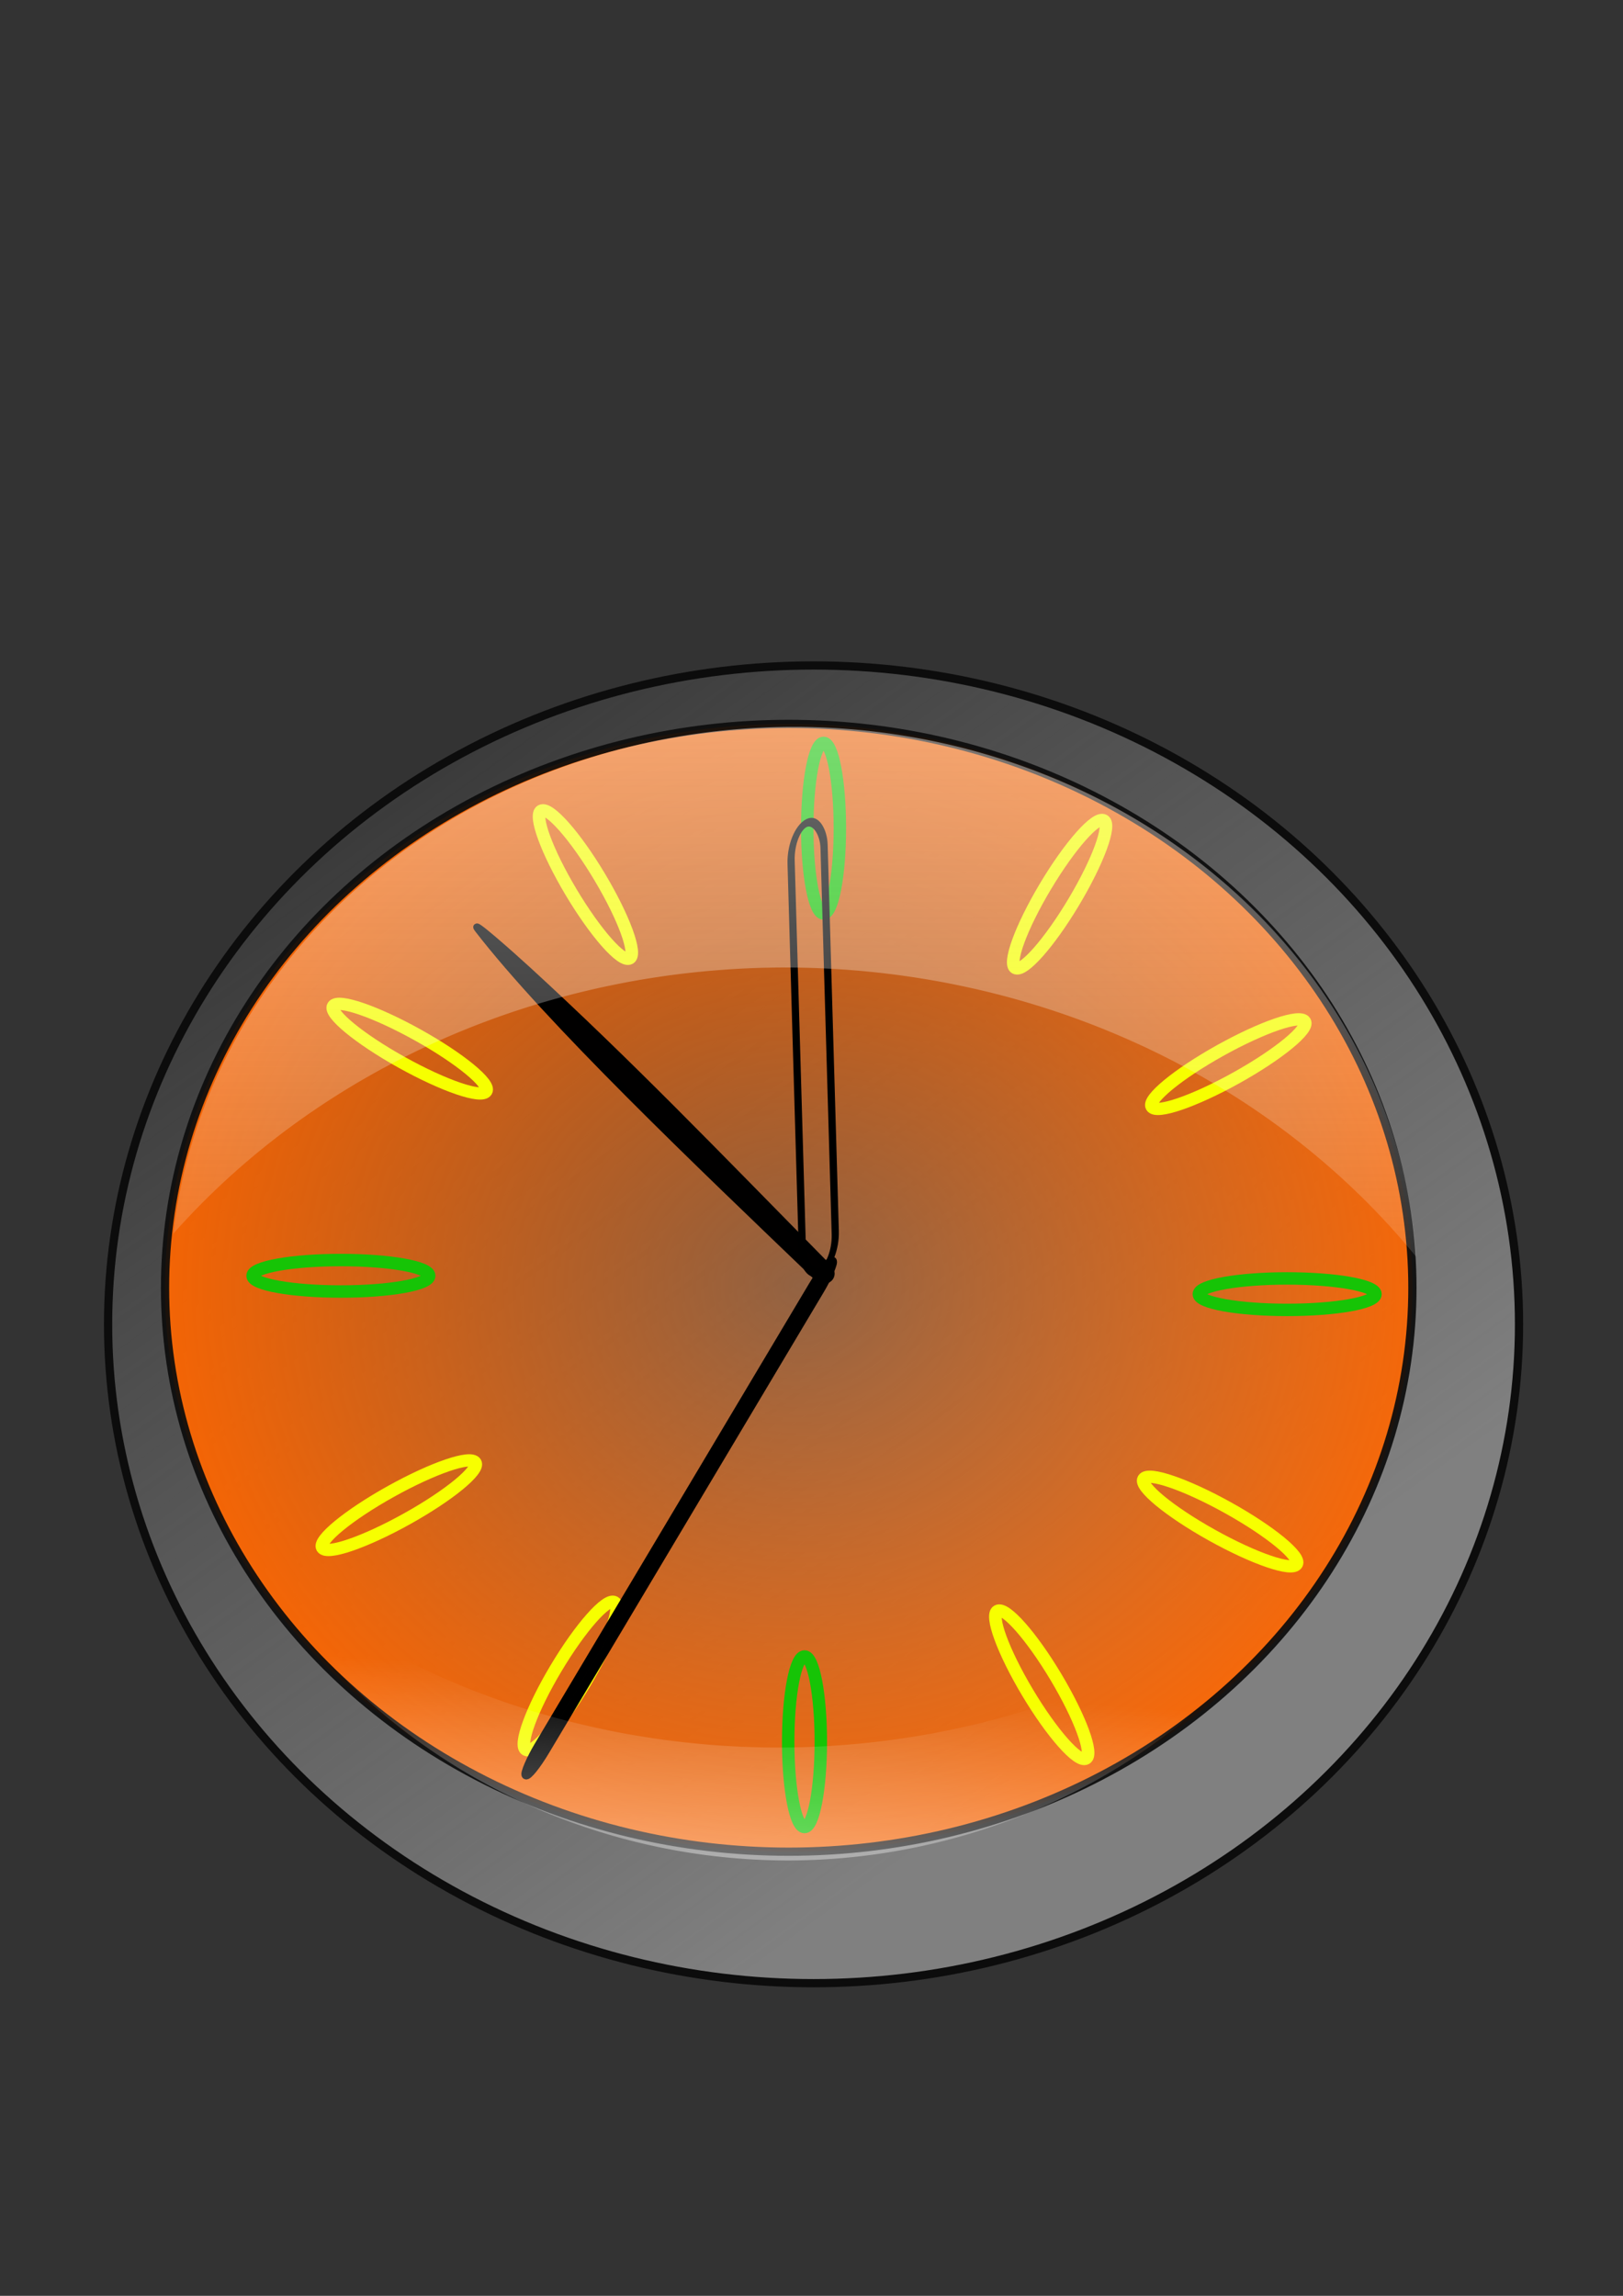<?xml version="1.0" encoding="UTF-8" standalone="no"?>
<!-- Created with Inkscape (http://www.inkscape.org/) -->

<svg
   xmlns:dc="http://purl.org/dc/elements/1.1/"
   xmlns:cc="http://creativecommons.org/ns#"
   xmlns:rdf="http://www.w3.org/1999/02/22-rdf-syntax-ns#"
   xmlns:svg="http://www.w3.org/2000/svg"
   xmlns="http://www.w3.org/2000/svg"
   xmlns:xlink="http://www.w3.org/1999/xlink"
   xmlns:sodipodi="http://sodipodi.sourceforge.net/DTD/sodipodi-0.dtd"
   xmlns:inkscape="http://www.inkscape.org/namespaces/inkscape"
   width="210mm"
   height="297mm"
   viewBox="0 0 210 297"
   version="1.1"
   id="svg4558"
   inkscape:version="0.92.1 r15371"
   sodipodi:docname="часы.svg">
  <rect x="0" y="0" width="210" height="297" fill="#333333" stroke="none"/>
  <defs
     id="defs4552">
    <linearGradient
       inkscape:collect="always"
       id="linearGradient5704">
      <stop
         style="stop-color:#ffffff;stop-opacity:1;"
         offset="0"
         id="stop5700" />
      <stop
         style="stop-color:#ffffff;stop-opacity:0;"
         offset="1"
         id="stop5702" />
    </linearGradient>
    <linearGradient
       inkscape:collect="always"
       id="linearGradient5679">
      <stop
         style="stop-color:#f9f9f9;stop-opacity:1"
         offset="0"
         id="stop5675" />
      <stop
         style="stop-color:#ffffff;stop-opacity:0"
         offset="1"
         id="stop5677" />
    </linearGradient>
    <linearGradient
       inkscape:collect="always"
       id="linearGradient5186">
      <stop
         style="stop-color:#ff6600;stop-opacity:0.338"
         offset="0"
         id="stop5182" />
      <stop
         style="stop-color:#ff6600;stop-opacity:1"
         offset="1"
         id="stop5184" />
    </linearGradient>
    <linearGradient
       inkscape:collect="always"
       id="linearGradient5168">
      <stop
         style="stop-color:#808080;stop-opacity:1;"
         offset="0"
         id="stop5164" />
      <stop
         style="stop-color:#808080;stop-opacity:0;"
         offset="1"
         id="stop5166" />
    </linearGradient>
    <linearGradient
       inkscape:collect="always"
       id="linearGradient5128">
      <stop
         style="stop-color:#808080;stop-opacity:1;"
         offset="0"
         id="stop5124" />
      <stop
         style="stop-color:#808080;stop-opacity:0;"
         offset="1"
         id="stop5126" />
    </linearGradient>
    <linearGradient
       inkscape:collect="always"
       xlink:href="#linearGradient5128"
       id="linearGradient5130"
       x1="144.61"
       y1="220.838"
       x2="46.268"
       y2="85.144"
       gradientUnits="userSpaceOnUse" />
    <linearGradient
       inkscape:collect="always"
       xlink:href="#linearGradient5168"
       id="linearGradient5170"
       x1="66.606"
       y1="101.397"
       x2="160.18"
       y2="220.46"
       gradientUnits="userSpaceOnUse" />
    <radialGradient
       inkscape:collect="always"
       xlink:href="#linearGradient5186"
       id="radialGradient5192"
       gradientUnits="userSpaceOnUse"
       gradientTransform="matrix(1,0,0,0.905,1.323,15.478)"
       cx="103.376"
       cy="166.22"
       fx="103.376"
       fy="166.22"
       r="81.23" />
    <linearGradient
       inkscape:collect="always"
       xlink:href="#linearGradient5679"
       id="linearGradient5681"
       x1="102.71"
       y1="94.027"
       x2="102.726"
       y2="193.317"
       gradientUnits="userSpaceOnUse" />
    <linearGradient
       inkscape:collect="always"
       xlink:href="#linearGradient5704"
       id="linearGradient5708"
       x1="100.958"
       y1="253.615"
       x2="103.225"
       y2="218.085"
       gradientUnits="userSpaceOnUse" />
  </defs>
  <sodipodi:namedview
     id="base"
     pagecolor="#ffffff"
     bordercolor="#666666"
     borderopacity="1.0"
     inkscape:pageopacity="0.0"
     inkscape:pageshadow="2"
     inkscape:zoom="0.7"
     inkscape:cx="187.58177"
     inkscape:cy="303.60974"
     inkscape:document-units="mm"
     inkscape:current-layer="layer1"
     showgrid="false"
     inkscape:measure-start="628.571,434.286"
     inkscape:measure-end="557.143,435.714"
     showguides="true"
     inkscape:guide-bbox="true"
     inkscape:window-width="1247"
     inkscape:window-height="1008"
     inkscape:window-x="-2"
     inkscape:window-y="0"
     inkscape:window-maximized="0" />
  <g
     inkscape:label="Layer 1"
     inkscape:groupmode="layer"
     id="layer1">
    <g
       id="g5732">
      <ellipse
         ry="85.234"
         rx="91.281"
         cy="171.323"
         cx="105.266"
         id="path5105"
         style="opacity:1;fill:url(#linearGradient5130);fill-opacity:1;fill-rule:evenodd;stroke:#0c0c0c;stroke-width:1.065;stroke-miterlimit:4;stroke-dasharray:none;stroke-opacity:1;paint-order:markers stroke fill" />
      <path
         cx="101.676"
         cy="164.897"
         rx="83.344"
         ry="77.485"
         id="path5105-1"
         style="opacity:1;fill:url(#linearGradient5170);fill-opacity:1;fill-rule:evenodd;stroke:#060000;stroke-width:0.97;stroke-miterlimit:4;stroke-dasharray:none;stroke-opacity:1;paint-order:markers stroke fill" />
      <g
         transform="translate(-1.323,0.378)"
         id="g5554">
        <ellipse
           style="opacity:0.927;fill:url(#radialGradient5192);fill-opacity:1;fill-rule:evenodd;stroke:#0c0c0c;stroke-width:1.065;stroke-miterlimit:4;stroke-dasharray:none;stroke-opacity:1;paint-order:markers stroke fill"
           id="path5178"
           cx="103.376"
           cy="166.22"
           rx="80.698"
           ry="72.949" />
      </g>
      <g
         id="g5602">
        <ellipse
           style="opacity:1;fill:none;fill-opacity:0.996;fill-rule:evenodd;stroke:#16c406;stroke-width:1.609;stroke-miterlimit:4;stroke-dasharray:none;stroke-opacity:1;paint-order:markers stroke fill"
           id="path5225"
           cx="106.56"
           cy="107.139"
           rx="2.11"
           ry="11.033"
           inkscape:tile-cx="85.282265"
           inkscape:tile-cy="58.254705"
           inkscape:tile-w="11.459345"
           inkscape:tile-h="10.892381"
           inkscape:tile-x0="80.354401"
           inkscape:tile-y0="12.985356"
           inkscape:transform-center-x="-1.1093344"
           inkscape:transform-center-y="-54.634645" />
        <ellipse
           inkscape:transform-center-y="-54.634645"
           inkscape:transform-center-x="-1.1093344"
           inkscape:tile-y0="12.985356"
           inkscape:tile-x0="80.354401"
           ry="11.134"
           rx="2.091"
           cy="34.345"
           cx="177.026"
           id="use5517"
           style="opacity:1;fill:none;fill-opacity:0.996;fill-rule:evenodd;stroke:#f7ff00;stroke-width:1.609;stroke-miterlimit:4;stroke-dasharray:none;stroke-opacity:1;paint-order:markers stroke fill"
           transform="matrix(0.874,0.487,-0.513,0.858,0,0)" />
        <ellipse
           inkscape:transform-center-y="-54.634645"
           inkscape:transform-center-x="-1.1093344"
           inkscape:tile-y0="12.985356"
           inkscape:tile-x0="80.354401"
           ry="11.332"
           rx="2.055"
           cy="-65.759"
           cx="197.772"
           id="use5519"
           style="opacity:1;fill:none;fill-opacity:0.996;fill-rule:evenodd;stroke:#f7ff00;stroke-width:1.609;stroke-miterlimit:4;stroke-dasharray:none;stroke-opacity:1;paint-order:markers stroke fill"
           transform="matrix(0.513,0.858,-0.874,0.487,0,0)" />
        <ellipse
           inkscape:transform-center-y="-54.634645"
           inkscape:transform-center-x="-1.1093344"
           inkscape:tile-y0="12.985356"
           inkscape:tile-x0="80.354401"
           ry="11.43"
           rx="2.036"
           cy="-166.547"
           cx="167.421"
           id="use5521"
           style="opacity:1;fill:none;fill-opacity:0.996;fill-rule:evenodd;stroke:#16c406;stroke-width:1.609;stroke-miterlimit:4;stroke-dasharray:none;stroke-opacity:1;paint-order:markers stroke fill"
           transform="rotate(90)" />
        <ellipse
           inkscape:transform-center-y="-54.634645"
           inkscape:transform-center-x="-1.1093344"
           inkscape:tile-y0="12.985356"
           inkscape:tile-x0="80.354401"
           ry="11.332"
           rx="2.055"
           cy="-236.498"
           cx="95.177"
           id="use5523"
           style="opacity:1;fill:none;fill-opacity:0.996;fill-rule:evenodd;stroke:#f7ff00;stroke-width:1.609;stroke-miterlimit:4;stroke-dasharray:none;stroke-opacity:1;paint-order:markers stroke fill"
           transform="matrix(-0.513,0.858,-0.874,-0.487,0,0)" />
        <ellipse
           inkscape:transform-center-y="-54.634645"
           inkscape:transform-center-x="-1.1093344"
           inkscape:tile-y0="12.985356"
           inkscape:tile-x0="80.354401"
           ry="11.134"
           rx="2.091"
           cy="-256.202"
           cx="-3.843"
           id="use5525"
           style="opacity:1;fill:none;fill-opacity:0.996;fill-rule:evenodd;stroke:#f7ff00;stroke-width:1.609;stroke-miterlimit:4;stroke-dasharray:none;stroke-opacity:1;paint-order:markers stroke fill"
           transform="matrix(-0.874,0.487,-0.513,-0.858,0,0)" />
        <ellipse
           inkscape:transform-center-y="-54.634645"
           inkscape:transform-center-x="-1.1093344"
           inkscape:tile-y0="12.985356"
           inkscape:tile-x0="80.354401"
           ry="11.033"
           rx="2.11"
           cy="-225.324"
           cx="-104.095"
           id="use5527"
           style="opacity:1;fill:none;fill-opacity:0.996;fill-rule:evenodd;stroke:#16c406;stroke-width:1.609;stroke-miterlimit:4;stroke-dasharray:none;stroke-opacity:1;paint-order:markers stroke fill"
           transform="scale(-1)" />
        <ellipse
           inkscape:transform-center-y="-54.634645"
           inkscape:transform-center-x="-1.1093344"
           inkscape:tile-y0="12.985356"
           inkscape:tile-x0="80.354401"
           ry="11.134"
           rx="2.091"
           cy="-153.607"
           cx="-174.582"
           id="use5529"
           style="opacity:1;fill:none;fill-opacity:0.996;fill-rule:evenodd;stroke:#f7ff00;stroke-width:1.609;stroke-miterlimit:4;stroke-dasharray:none;stroke-opacity:1;paint-order:markers stroke fill"
           transform="matrix(-0.874,-0.487,0.513,-0.858,0,0)" />
        <ellipse
           inkscape:transform-center-y="-54.634645"
           inkscape:transform-center-x="-1.1093344"
           inkscape:tile-y0="12.985356"
           inkscape:tile-x0="80.354401"
           ry="11.332"
           rx="2.055"
           cy="-55.629"
           cx="-195.37"
           id="use5531"
           style="opacity:1;fill:none;fill-opacity:0.996;fill-rule:evenodd;stroke:#f7ff00;stroke-width:1.609;stroke-miterlimit:4;stroke-dasharray:none;stroke-opacity:1;paint-order:markers stroke fill"
           transform="matrix(-0.513,-0.858,0.874,-0.487,0,0)" />
        <ellipse
           inkscape:transform-center-y="-54.634645"
           inkscape:transform-center-x="-1.1093344"
           inkscape:tile-y0="12.985356"
           inkscape:tile-x0="80.354401"
           ry="11.43"
           rx="2.036"
           cy="44.108"
           cx="-165.042"
           id="use5533"
           style="opacity:1;fill:none;fill-opacity:0.996;fill-rule:evenodd;stroke:#16c406;stroke-width:1.609;stroke-miterlimit:4;stroke-dasharray:none;stroke-opacity:1;paint-order:markers stroke fill"
           transform="rotate(-90)" />
        <ellipse
           inkscape:transform-center-y="-54.634645"
           inkscape:transform-center-x="-1.1093344"
           inkscape:tile-y0="12.985356"
           inkscape:tile-x0="80.354401"
           ry="11.332"
           rx="2.055"
           cy="115.109"
           cx="-92.775"
           id="use5535"
           style="opacity:1;fill:none;fill-opacity:0.996;fill-rule:evenodd;stroke:#f7ff00;stroke-width:1.609;stroke-miterlimit:4;stroke-dasharray:none;stroke-opacity:1;paint-order:markers stroke fill"
           transform="matrix(0.513,-0.858,0.874,0.487,0,0)" />
        <ellipse
           inkscape:transform-center-y="-54.634645"
           inkscape:transform-center-x="-1.1093344"
           inkscape:tile-y0="12.985356"
           inkscape:tile-x0="80.354401"
           ry="11.134"
           rx="2.091"
           cy="136.94"
           cx="6.287"
           id="use5537"
           style="opacity:1;fill:none;fill-opacity:0.996;fill-rule:evenodd;stroke:#f7ff00;stroke-width:1.609;stroke-miterlimit:4;stroke-dasharray:none;stroke-opacity:1;paint-order:markers stroke fill"
           transform="matrix(0.874,-0.487,0.513,0.858,0,0)" />
      </g>
      <rect
         transform="matrix(0.9,-0.436,0.029,1,0,0)"
         rx="2.441"
         ry="4.035"
         y="154.857"
         x="108.614"
         height="58.063"
         width="4.738"
         id="rect5610"
         style="opacity:1;fill:none;fill-opacity:0.996;fill-rule:evenodd;stroke:#000000;stroke-width:1.031;stroke-miterlimit:4;stroke-dasharray:none;stroke-opacity:1;paint-order:markers stroke fill" />
      <path
         sodipodi:nodetypes="cssssc"
         inkscape:connector-curvature="0"
         id="rect5615"
         d="m 61.838,120.182 c -1.075,-1.392 4.01,3.083 6.454,5.323 13.036,11.952 23.953,23.313 38.888,38.489 1.018,1.034 -0.372,2.261 -1.419,1.257 C 90.374,150.486 71.032,132.084 61.838,120.182 Z"
         style="opacity:1;fill:#000000;fill-opacity:0.996;fill-rule:evenodd;stroke:#000000;stroke-width:0.924;stroke-miterlimit:4;stroke-dasharray:none;stroke-opacity:1;paint-order:markers stroke fill" />
      <rect
         transform="rotate(30.806)"
         ry="4.035"
         rx="2.444"
         y="84.926"
         x="175.488"
         height="77.485"
         width="1.134"
         id="rect5625"
         style="opacity:1;fill:#000000;fill-opacity:0.996;fill-rule:evenodd;stroke:#000000;stroke-width:1.065;stroke-miterlimit:4;stroke-dasharray:none;stroke-opacity:1;paint-order:markers stroke fill" />
      <path
         inkscape:connector-curvature="0"
         id="path5178-0"
         d="M 102.71,94.027 A 80.698,72.949 0 0 0 22.432,159.59 101.725,92.275 0 0 1 101.575,125.161 101.725,92.275 0 0 1 183.235,162.583 80.698,72.949 0 0 0 102.71,94.027 Z"
         style="opacity:0.432;fill:url(#linearGradient5681);fill-opacity:1;fill-rule:evenodd;stroke:none;stroke-width:1.065;stroke-miterlimit:4;stroke-dasharray:none;stroke-opacity:1;paint-order:markers stroke fill" />
      <path
         inkscape:connector-curvature="0"
         id="path5689"
         d="m 174.285,196.245 a 96.245,83.825 0 0 1 -73.614,29.825 96.245,83.825 0 0 1 -68.504,-24.987 80.234,77.865 0 0 0 69.763,39.599 80.234,77.865 0 0 0 72.355,-44.437 z"
         style="opacity:0.615;fill:url(#linearGradient5708);fill-opacity:1;fill-rule:evenodd;stroke:none;stroke-width:1.49;stroke-miterlimit:4;stroke-dasharray:none;stroke-opacity:1;paint-order:markers stroke fill" />
    </g>
  </g>
</svg>
